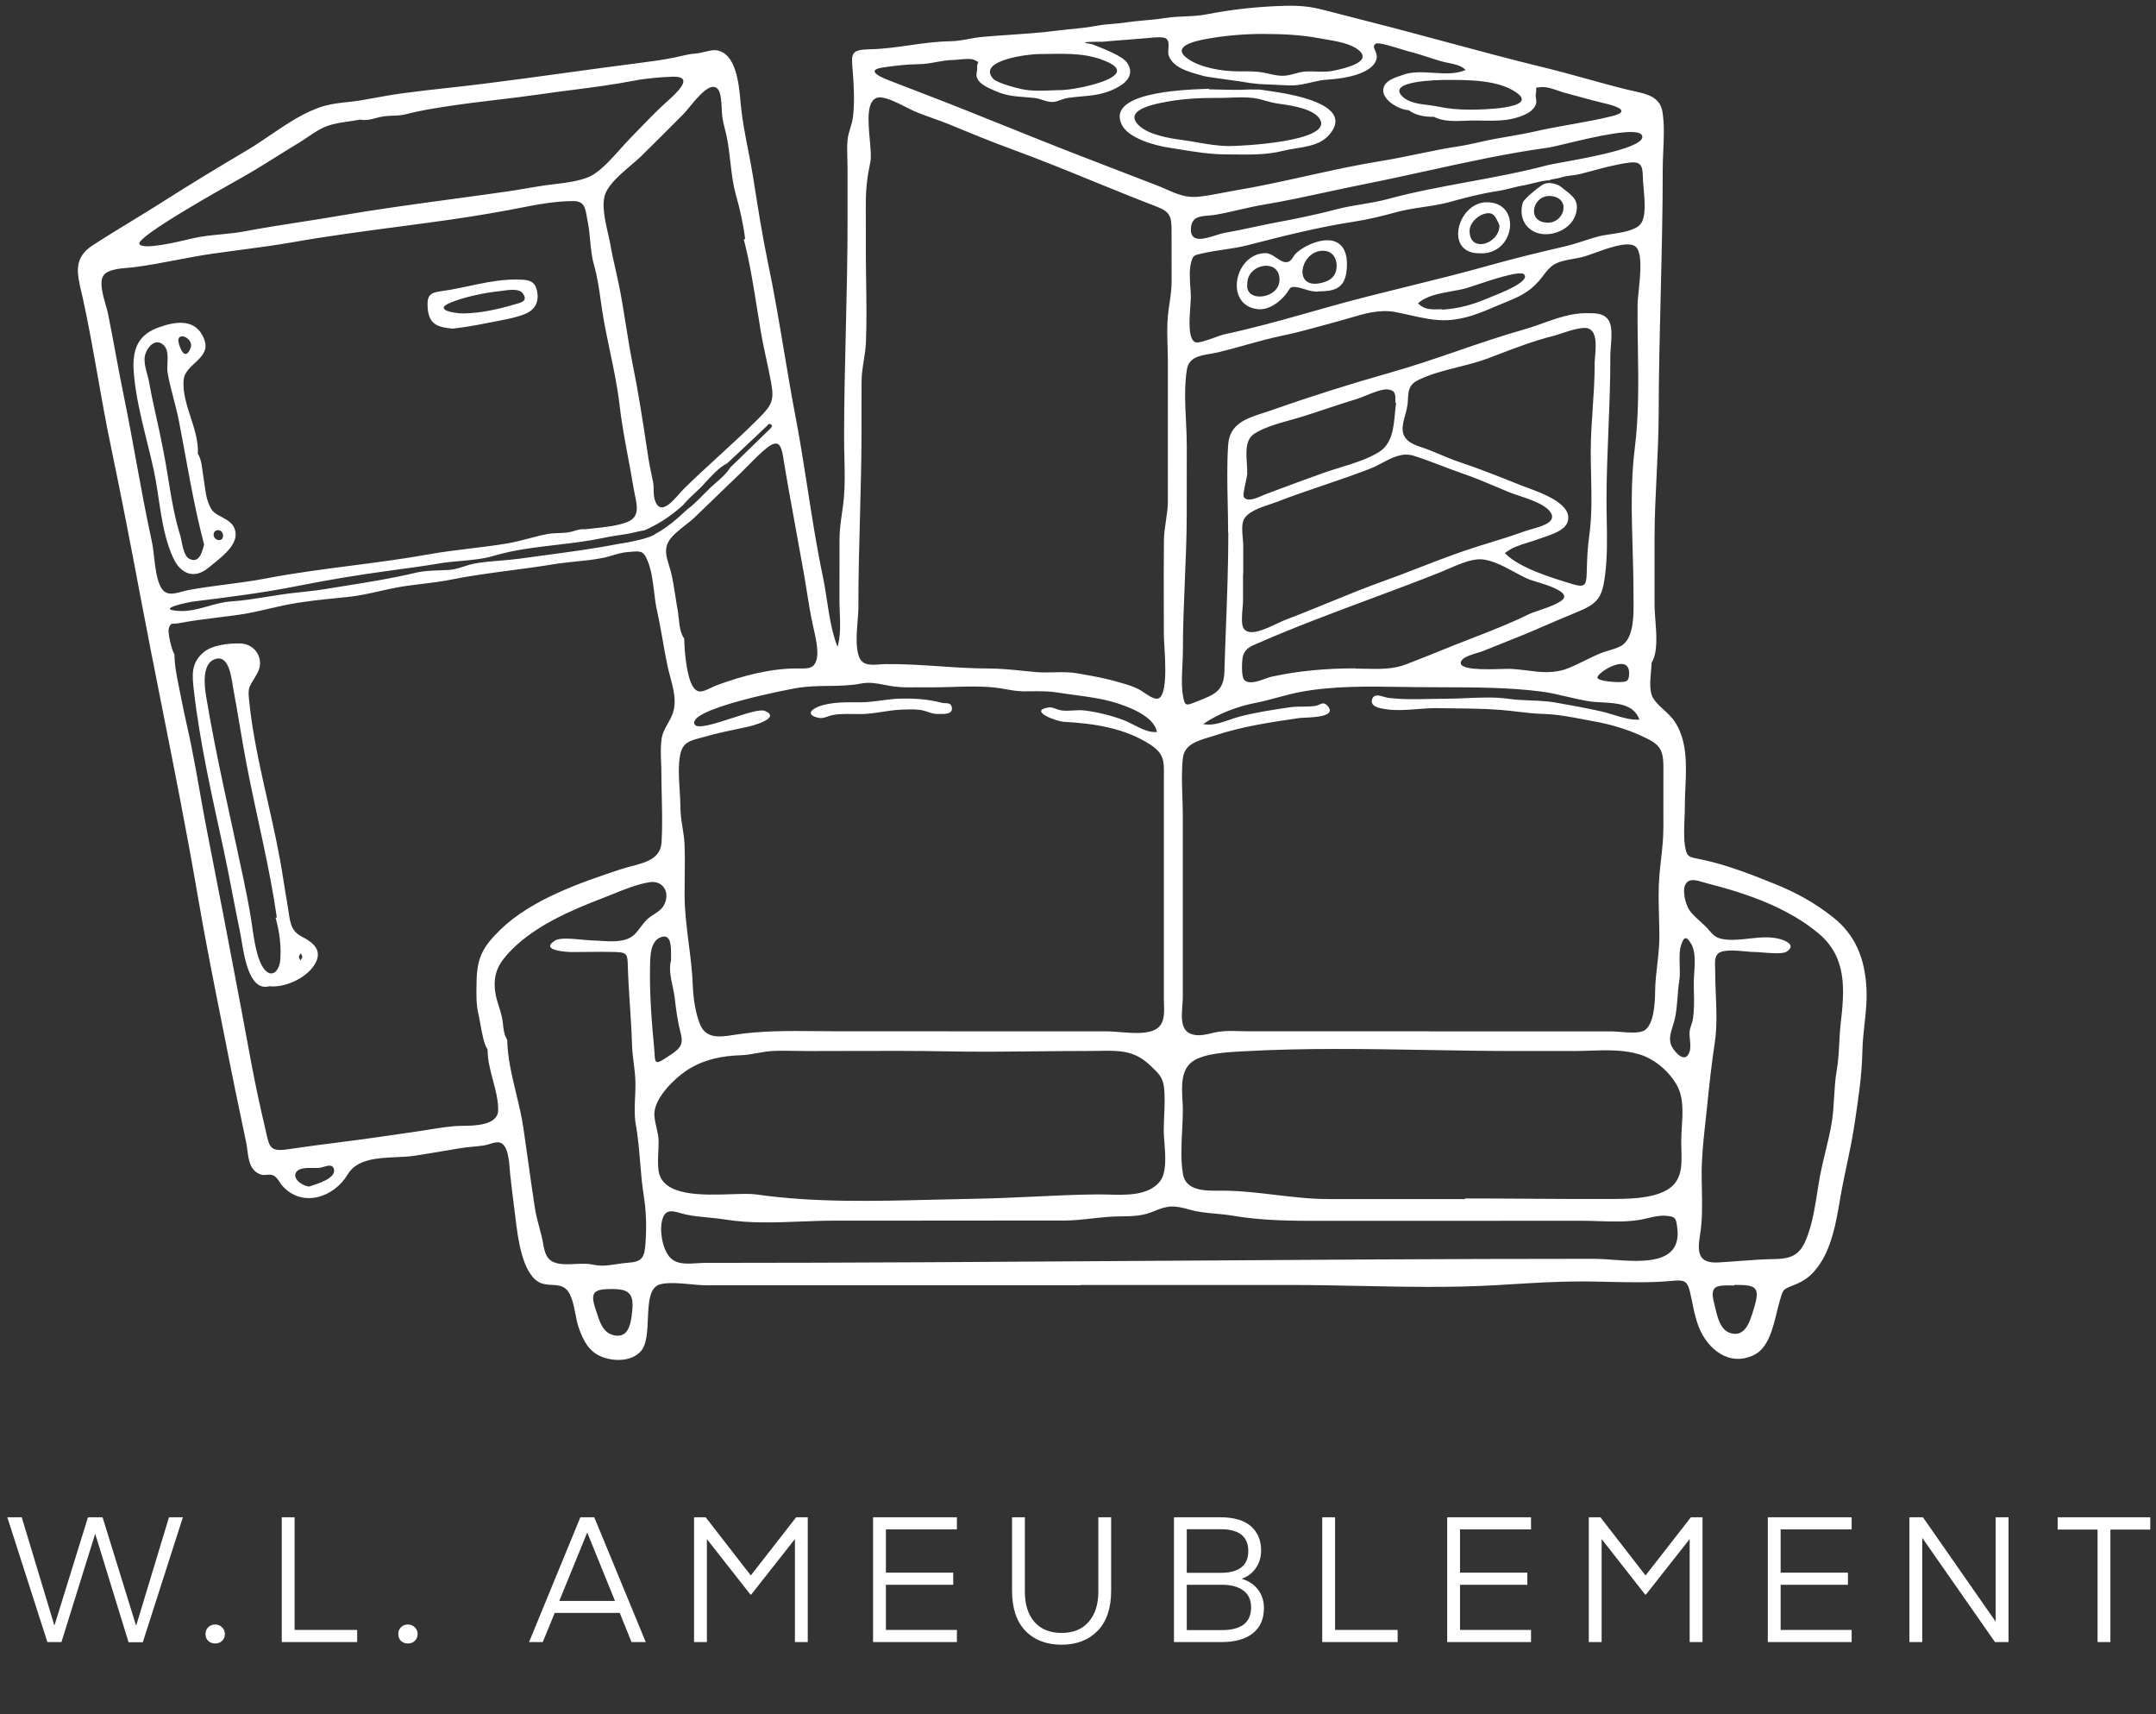 <svg xmlns="http://www.w3.org/2000/svg" width="312" height="248" viewBox="0 0 312 248" fill="none"><rect x="0" y="0" width="312" height="248" fill="#333333" stroke="none"/><path d="M13.749 221.981L8.891 237.571H6.857L1.058 219.514H3.144L7.849 235.104H7.9L12.732 219.514H14.842L19.674 235.129H19.725L24.456 219.514H26.465L20.666 237.596H18.606L13.8 221.981H13.749ZM32.133 237.393C31.878 237.647 31.548 237.774 31.141 237.774C30.734 237.774 30.395 237.647 30.124 237.393C29.869 237.138 29.742 236.808 29.742 236.401C29.742 236.011 29.869 235.689 30.124 235.435C30.395 235.163 30.734 235.028 31.141 235.028C31.531 235.028 31.861 235.163 32.133 235.435C32.404 235.689 32.54 236.011 32.54 236.401C32.54 236.808 32.404 237.138 32.133 237.393ZM51.685 235.816V237.571H40.775V219.514H42.632V235.816H51.685ZM60.027 237.393C59.773 237.647 59.442 237.774 59.035 237.774C58.628 237.774 58.289 237.647 58.018 237.393C57.764 237.138 57.637 236.808 57.637 236.401C57.637 236.011 57.764 235.689 58.018 235.435C58.289 235.163 58.628 235.028 59.035 235.028C59.425 235.028 59.756 235.163 60.027 235.435C60.298 235.689 60.434 236.011 60.434 236.401C60.434 236.808 60.298 237.138 60.027 237.393ZM78.545 237.571H76.561L83.987 219.514H85.996L93.448 237.571H91.388L89.684 233.349H80.274L78.545 237.571ZM85.004 221.778H84.953L80.935 231.62H88.997L85.004 221.778ZM102.117 219.514L108.653 227.932L115.214 219.514H116.892V237.571H115.036V222.668L108.703 230.704H108.602L102.295 222.668V237.571H100.438V219.514H102.117ZM138.475 235.816V237.571H126.344V219.514H138.475V221.269H128.2V227.525H137.941V229.28H128.2V235.816H138.475ZM153.625 237.952C151.438 237.952 149.692 237.283 148.386 235.943C147.098 234.604 146.454 232.662 146.454 230.119V219.514H148.31V230.297C148.31 232.128 148.768 233.578 149.683 234.646C150.616 235.714 151.93 236.248 153.625 236.248C155.321 236.248 156.626 235.714 157.542 234.646C158.474 233.578 158.941 232.128 158.941 230.297V219.514H160.797V230.119C160.797 232.662 160.144 234.604 158.839 235.943C157.533 237.283 155.795 237.952 153.625 237.952ZM176.751 237.571H169.885V219.514H176.573C178.557 219.514 180.04 219.947 181.024 220.811C182.007 221.676 182.499 222.846 182.499 224.321C182.499 225.287 182.244 226.135 181.736 226.864C181.244 227.593 180.557 228.11 179.676 228.415C180.676 228.704 181.464 229.221 182.041 229.967C182.617 230.713 182.906 231.603 182.906 232.637C182.906 234.231 182.371 235.451 181.303 236.299C180.235 237.147 178.718 237.571 176.751 237.571ZM176.827 229.28H171.741V235.841H176.802C179.633 235.841 181.049 234.748 181.049 232.561C181.049 231.476 180.676 230.662 179.93 230.119C179.184 229.56 178.15 229.28 176.827 229.28ZM176.649 221.244H171.741V227.551H176.649C179.311 227.551 180.642 226.5 180.642 224.397C180.642 222.295 179.311 221.244 176.649 221.244ZM202.255 235.816V237.571H191.344V219.514H193.201V235.816H202.255ZM221.558 235.816V237.571H209.427V219.514H221.558V221.269H211.283V227.525H221.024V229.28H211.283V235.816H221.558ZM231.597 219.514L238.133 227.932L244.694 219.514H246.373V237.571H244.516V222.668L238.184 230.704H238.082L231.775 222.668V237.571H229.918V219.514H231.597ZM267.955 235.816V237.571H255.824V219.514H267.955V221.269H257.68V227.525H267.421V229.28H257.68V235.816H267.955ZM278.172 222.49V237.571H276.315V219.514H278.273L288.802 234.621V219.514H290.659V237.571H288.7L278.172 222.49ZM311.172 219.514V221.295H305.399V237.571H303.543V221.295H297.77V219.514H311.172Z" fill="white"></path><path d="M156.328 185.948H156.354L156.328 185.966V185.948Z" fill="white"></path><path fill-rule="evenodd" clip-rule="evenodd" d="M174.958 12.925V12.864L174.971 12.838C174.816 12.846 174.608 12.854 174.357 12.864C171.044 12.99 160.134 13.405 162.319 18.011C163.266 20.011 167.11 21.045 169.058 21.344C169.617 21.43 170.165 21.52 170.707 21.609C172.973 21.979 175.135 22.333 177.503 22.34C177.913 22.341 178.321 22.345 178.727 22.349C181.106 22.375 183.422 22.399 185.741 21.807C186.331 21.656 186.959 21.556 187.593 21.456C189.356 21.175 191.174 20.887 192.389 19.461C196.211 14.986 186.278 13.54 183.888 13.192C183.727 13.168 183.6 13.15 183.514 13.136C183.465 13.136 183.291 13.107 183.076 13.071C182.813 13.027 182.49 12.972 182.26 12.949C181.932 12.965 181.542 12.956 181.217 12.949C180.951 12.943 180.727 12.938 180.617 12.949C179.596 13.045 177.335 12.984 175.963 12.947C175.499 12.935 175.136 12.925 174.958 12.925ZM176.3 14.159V14.172C176.838 14.172 177.391 14.151 177.95 14.13C179.096 14.086 180.263 14.042 181.36 14.176C181.976 14.249 182.564 14.414 183.156 14.579C183.687 14.728 184.221 14.878 184.784 14.964C184.912 14.983 185.056 15.004 185.211 15.026C186.986 15.282 190.343 15.766 191.091 17.409C192.489 20.487 179.663 21.145 177.806 21.132C176.277 21.123 174.788 20.866 173.284 20.607C172.549 20.48 171.811 20.353 171.062 20.253C169.205 20.007 166.296 19.513 164.881 18.215C162.622 16.132 166.279 15.232 168.102 14.86C170.881 14.293 173.408 14.159 176.3 14.159Z" fill="white"></path><path d="M89.537 78.495C89.541 78.525 89.547 78.555 89.552 78.586L89.537 78.495Z" fill="white"></path><path d="M89.552 78.586C89.558 78.616 89.563 78.646 89.567 78.677L89.552 78.586Z" fill="white"></path><path fill-rule="evenodd" clip-rule="evenodd" d="M156.328 185.948V185.909H186.922C190.21 185.911 193.518 185.978 196.833 186.046C203.41 186.18 210.012 186.315 216.521 185.935C217.272 185.892 218.02 185.846 218.766 185.801C222.116 185.597 225.443 185.394 228.862 185.394C230.167 185.396 231.484 185.425 232.805 185.455C235.803 185.523 238.823 185.591 241.77 185.329L241.772 185.329C243.563 185.169 244.138 185.118 244.571 186.94C244.693 187.455 244.797 187.966 244.901 188.475C245.148 189.694 245.393 190.895 245.878 192.086C247.151 195.207 250.267 197.787 253.856 196.021C255.873 195.026 256.559 192.192 257.121 189.869C257.263 189.282 257.398 188.727 257.544 188.243C257.806 187.366 257.898 186.954 258.142 186.675C258.39 186.391 258.793 186.243 259.686 185.883C261.128 185.303 262.002 184.667 263.006 183.36C265.069 180.68 265.737 176.72 266.287 173.455L266.327 173.222C266.593 171.661 266.921 170.109 267.25 168.559C267.648 166.678 268.046 164.8 268.331 162.912C268.356 162.74 268.382 162.569 268.408 162.398C268.925 158.973 269.446 155.519 269.512 152.064C269.537 150.765 269.676 149.49 269.815 148.214C270.013 146.403 270.211 144.589 270.084 142.697C269.811 138.619 268.504 135.278 265.279 132.719C262.634 130.62 259.916 129.127 256.791 127.871C253.401 126.508 249.886 125.118 246.302 124.365C246.097 124.322 245.91 124.285 245.739 124.252C244.374 123.985 244.061 123.923 243.826 122.296C243.659 121.122 243.713 119.813 243.765 118.546C243.789 117.945 243.813 117.353 243.813 116.79C243.812 115.904 243.852 114.989 243.894 114.062C244.044 110.677 244.202 107.142 242.316 104.345C241.907 103.74 241.335 103.213 240.773 102.695C240.185 102.154 239.607 101.623 239.238 101.021C238.656 100.079 238.798 98.494 238.918 97.15C238.96 96.685 238.999 96.249 239.004 95.879C239.924 94.433 239.717 91.779 239.547 89.604C239.488 88.84 239.433 88.136 239.433 87.563V77.811C239.437 74.781 239.584 71.784 239.732 68.788C239.878 65.817 240.024 62.847 240.03 59.847C240.043 54.045 240.184 48.289 240.324 42.535C240.472 36.51 240.619 30.489 240.619 24.422C240.619 23.581 240.658 22.707 240.698 21.821C240.783 19.915 240.871 17.956 240.576 16.171C240.216 14.009 238.322 13.596 236.424 13.181C236.13 13.117 235.835 13.052 235.546 12.981C233.545 12.491 231.559 11.941 229.574 11.392C227.513 10.822 225.452 10.253 223.374 9.748C218.588 8.585 213.871 7.313 209.151 6.041C205.348 5.016 201.544 3.991 197.701 3.021C195.948 2.582 194.222 2.133 192.49 1.683C192.225 1.614 191.959 1.545 191.692 1.476C189.481 0.9 188.005 0.783 185.736 0.848C182.031 0.952 178.196 1.372 174.594 2.077C173.565 2.28 172.504 2.327 171.44 2.374C170.504 2.416 169.565 2.458 168.643 2.606C167.656 2.765 166.669 2.854 165.682 2.943C164.742 3.028 163.802 3.113 162.864 3.259C162.24 3.355 161.641 3.402 161.045 3.449C160.325 3.505 159.608 3.562 158.855 3.704C157.895 3.886 156.856 4.03 155.865 4.121C154.905 4.208 153.945 4.32 152.984 4.431C151.864 4.56 150.743 4.69 149.623 4.783C148.474 4.879 147.328 4.957 146.182 5.035C144.863 5.125 143.544 5.214 142.221 5.333C141.521 5.393 140.856 5.515 140.194 5.635C139.301 5.798 138.412 5.961 137.442 5.973C135.492 5.997 133.558 6.273 131.617 6.55C129.724 6.82 127.826 7.09 125.902 7.129C123.135 7.184 123.18 7.715 123.385 10.128C123.39 10.183 123.395 10.24 123.4 10.297C123.573 12.358 123.686 14.834 123.439 16.89C123.373 17.459 123.211 17.992 123.05 18.525C122.882 19.079 122.715 19.632 122.655 20.223C122.565 21.123 122.594 22.069 122.623 22.998C122.637 23.45 122.651 23.898 122.651 24.335V31.953C122.653 37.262 122.527 42.544 122.4 47.828C122.277 52.98 122.153 58.133 122.149 63.314C122.149 64.231 122.171 65.159 122.194 66.091C122.241 68.022 122.288 69.97 122.136 71.868C122.068 72.7 121.953 73.497 121.839 74.29C121.662 75.518 121.487 76.739 121.487 78.075C121.484 79.542 121.484 81.01 121.484 82.477C121.484 83.945 121.484 85.412 121.482 86.879C121.481 87.421 121.503 87.994 121.525 88.581C121.589 90.267 121.657 92.067 121.201 93.58C120.385 91.538 120.018 89.14 119.662 86.819C119.486 85.667 119.313 84.534 119.089 83.473C118.198 79.247 117.536 74.993 116.874 70.733C116.339 67.292 115.803 63.847 115.145 60.41C114.534 57.211 113.995 54 113.456 50.797C112.741 46.536 112.027 42.288 111.15 38.1C110.319 34.126 109.667 29.977 109.041 25.989L108.981 25.612C108.776 24.307 108.517 22.989 108.258 21.666C107.845 19.562 107.429 17.445 107.22 15.34C107.202 15.162 107.185 14.966 107.166 14.755C106.939 12.201 106.524 7.527 103.549 7.263C103.123 7.227 102.55 7.364 101.977 7.501C101.53 7.608 101.082 7.715 100.705 7.739C99.921 7.791 99.242 7.949 98.528 8.116C98.28 8.174 98.028 8.233 97.766 8.289C96.003 8.662 94.111 8.906 92.31 9.138C92.187 9.154 92.065 9.169 91.944 9.185C88.532 9.623 85.16 10.085 81.793 10.547C77.867 11.086 73.948 11.624 69.98 12.12C68.274 12.335 66.561 12.524 64.845 12.713C62.617 12.96 60.385 13.206 58.159 13.509C56.689 13.711 55.191 13.984 53.729 14.25C53.28 14.332 52.834 14.414 52.393 14.492C51.692 14.616 50.993 14.691 50.295 14.766C49.185 14.886 48.076 15.005 46.961 15.319C44.219 16.086 41.619 17.85 39.09 19.566C37.966 20.329 36.856 21.082 35.754 21.734C31.603 24.188 27.473 26.694 23.409 29.283C21.924 30.228 20.427 31.141 18.93 32.054C17.075 33.186 15.22 34.317 13.392 35.507C10.614 37.315 11.143 39.558 11.781 42.264C11.86 42.598 11.94 42.938 12.016 43.286C12.825 46.999 13.49 50.756 14.154 54.508C14.743 57.838 15.332 61.163 16.02 64.448C17.5 71.521 18.894 78.72 20.227 85.814C21.27 91.354 22.367 96.878 23.464 102.403C25.247 111.379 27.03 120.359 28.582 129.421C29.655 135.708 30.904 141.984 32.151 148.251C32.508 150.045 32.865 151.838 33.218 153.631C33.737 156.276 34.297 158.941 34.849 161.571C35.111 162.818 35.371 164.058 35.624 165.284C35.698 165.637 35.746 166.016 35.796 166.4C35.984 167.853 36.182 169.387 37.75 169.928C38.015 170.02 38.298 169.995 38.584 169.971C38.932 169.941 39.283 169.91 39.611 170.088C39.987 170.293 40.226 170.654 40.463 171.013C40.597 171.215 40.73 171.417 40.888 171.59C43.788 174.789 48.342 173.227 50.307 169.924C51.647 167.673 54.62 167.538 57.367 167.414C58.329 167.37 59.263 167.328 60.09 167.197C62.198 166.864 64.332 166.513 66.457 166.141C67.101 166.028 67.749 165.967 68.396 165.905C68.967 165.851 69.538 165.797 70.106 165.708C70.318 165.675 70.567 165.598 70.829 165.517C71.351 165.357 71.921 165.181 72.348 165.305C73.506 165.644 73.672 167.87 73.78 169.322C73.802 169.613 73.821 169.872 73.846 170.08C74.049 171.824 74.244 173.486 74.469 175.213C74.505 175.488 74.542 175.794 74.582 176.123C74.943 179.104 75.539 184.038 77.936 185.472C78.514 185.817 79.188 185.856 79.847 185.894C80.67 185.941 81.471 185.987 82.04 186.624C82.745 187.408 83.022 188.828 83.278 190.137C83.412 190.821 83.54 191.474 83.719 191.991C84.438 194.056 85.291 195.748 87.477 196.441C89.178 196.978 91.502 196.917 92.766 195.458C93.599 194.497 93.678 192.637 93.757 190.8C93.855 188.491 93.952 186.217 95.541 185.81C96.744 185.502 98.368 185.655 99.894 185.798C100.708 185.875 101.493 185.948 102.172 185.948H156.328ZM72.088 160.63C72.062 162.79 68.768 162.881 66.89 162.881H66.894C65.357 162.895 63.635 163.174 62.021 163.436C61.594 163.505 61.175 163.573 60.769 163.634C59.559 163.818 58.353 163.99 57.144 164.163C56.356 164.276 55.567 164.388 54.774 164.504C52.771 164.797 50.784 165.051 48.8 165.305C46.503 165.598 44.209 165.892 41.896 166.245C39.146 166.667 39.02 166.106 38.517 163.869C38.474 163.676 38.428 163.471 38.377 163.253C38.005 161.665 37.65 160.102 37.308 158.501C36.67 155.511 36.109 152.455 35.551 149.419C35.344 148.292 35.137 147.168 34.927 146.052C33.321 137.498 31.668 128.928 29.993 120.409C29.605 118.446 29.257 116.476 28.907 114.5C28.506 112.235 28.105 109.964 27.642 107.691C27.444 106.713 27.227 105.736 27.009 104.76C26.719 103.454 26.429 102.149 26.183 100.839C26.105 100.42 26.016 99.988 25.927 99.548C25.598 97.937 25.248 96.221 25.248 94.671C24.872 94.164 24.244 91.546 24.422 90.948C24.634 90.232 24.813 90.23 25.227 90.225C25.396 90.223 25.603 90.221 25.867 90.169C27.757 89.802 29.648 89.569 31.541 89.335C32.594 89.206 33.648 89.076 34.702 88.922C36.109 88.717 37.526 88.389 38.936 88.064C39.752 87.876 40.565 87.688 41.373 87.524C43.883 87.015 46.604 86.742 49.184 86.483C49.608 86.44 50.027 86.398 50.441 86.356C51.944 86.2 53.433 85.865 54.923 85.529C55.837 85.324 56.752 85.118 57.67 84.953C58.807 84.751 59.962 84.612 61.118 84.472C62.488 84.307 63.859 84.141 65.202 83.871C68.083 83.291 71.019 82.903 73.951 82.516C76.006 82.245 78.059 81.974 80.092 81.637C81.131 81.466 82.199 81.358 83.267 81.249C84.653 81.109 86.04 80.968 87.364 80.689C87.815 80.595 88.241 80.468 88.664 80.342C89.343 80.141 90.013 79.941 90.762 79.88C90.919 79.867 91.065 79.854 91.203 79.841C92.675 79.709 93.098 79.671 93.684 81.049C94.267 82.426 94.462 84.025 94.653 85.598C94.769 86.557 94.885 87.507 95.086 88.39C95.408 89.801 95.656 91.225 95.905 92.648C96.121 93.888 96.337 95.127 96.601 96.355C96.709 96.86 96.847 97.376 96.986 97.898C97.468 99.704 97.968 101.582 97.32 103.311C97.128 103.824 96.874 104.273 96.623 104.716C96.235 105.401 95.857 106.069 95.736 106.93C95.582 108.038 95.628 109.212 95.672 110.365C95.693 110.906 95.714 111.442 95.714 111.964C95.716 113.071 95.74 114.187 95.766 115.305C95.814 117.477 95.863 119.658 95.74 121.807C95.604 124.217 93.523 124.761 91.4 125.316C90.888 125.45 90.374 125.585 89.883 125.746C84.01 127.685 76.911 130.122 72.396 134.52C69.894 136.957 69.024 138.528 68.968 141.987C68.965 142.142 68.962 142.297 68.959 142.452C68.932 143.904 68.904 145.342 69.245 146.766C69.323 147.093 69.405 147.549 69.496 148.057C69.739 149.418 70.05 151.158 70.561 151.826C70.545 153.311 70.937 154.783 71.328 156.251C71.718 157.713 72.106 159.17 72.088 160.63ZM124.235 87.537H124.222L124.218 87.533C124.218 83.315 124.331 79.112 124.445 74.904C124.558 70.726 124.67 66.542 124.673 62.332C124.674 61.32 124.674 60.31 124.673 59.299C124.673 57.953 124.672 56.607 124.677 55.259C124.679 54.186 124.839 53.179 124.999 52.175C125.136 51.312 125.273 50.452 125.309 49.554C125.429 46.588 125.385 43.599 125.341 40.617C125.318 39.077 125.296 37.538 125.296 36.005C125.292 33.841 125.292 31.672 125.292 29.503C125.292 27.27 125.508 25.526 125.954 23.413C126.096 22.736 125.989 21.554 125.871 20.254C125.631 17.6 125.346 14.454 127.049 14.111C128.004 13.921 129.846 14.857 131.177 15.533C131.57 15.733 131.919 15.91 132.187 16.029C133.114 16.441 134.063 16.777 135.011 17.113C135.785 17.387 136.56 17.661 137.321 17.976C140.338 19.227 143.42 20.491 146.519 21.625C150.435 23.058 154.308 24.638 158.176 26.216C161.227 27.46 164.274 28.703 167.335 29.872C169.4 30.659 169.539 31.365 169.539 33.469C169.539 34.674 169.541 35.88 169.543 37.085C169.545 38.291 169.547 39.496 169.547 40.702C169.547 41.837 169.4 42.831 169.249 43.846C169.163 44.425 169.076 45.012 169.015 45.636C168.869 47.142 168.916 48.707 168.962 50.255C168.984 51.008 169.006 51.757 169.006 52.493C169.002 57.012 169.002 61.535 169.002 66.054C169.002 66.779 169.003 67.503 169.004 68.227C169.006 69.674 169.008 71.119 169.002 72.565C168.998 73.541 168.857 74.475 168.717 75.407C168.581 76.312 168.446 77.216 168.435 78.157C168.398 81.348 168.407 84.538 168.415 87.729C168.418 89.097 168.422 90.464 168.422 91.831C168.422 92.141 168.453 92.655 168.491 93.287C168.658 96.055 168.961 101.083 167.4 101.09C166.874 101.093 166.165 100.613 165.561 100.204C165.296 100.024 165.051 99.858 164.851 99.753C164.028 99.32 163.237 99.089 162.38 98.838C162.226 98.794 162.07 98.748 161.912 98.701C160.018 98.138 158.124 97.805 156.235 97.473C156.133 97.455 156.031 97.438 155.929 97.42C154.793 97.218 153.646 97.244 152.497 97.27C151.651 97.29 150.805 97.309 149.96 97.238C149.298 97.181 148.647 97.115 148.001 97.049C146.333 96.88 144.693 96.714 142.965 96.714C140.603 96.71 138.266 96.552 135.933 96.395C133.371 96.223 130.814 96.05 128.235 96.082C127.921 96.085 127.605 96.108 127.293 96.129C125.966 96.222 124.735 96.309 124.266 94.896C123.812 93.527 123.969 91.549 124.111 89.764C124.175 88.957 124.235 88.191 124.235 87.537ZM137.104 149.207L137.109 149.203H121.145C120.158 149.203 119.17 149.193 118.182 149.183C114.082 149.143 109.983 149.102 105.969 149.761C104.042 150.077 102.151 150.229 101.324 148.242C100.627 146.567 100.32 144.363 100.255 142.58C100.183 140.555 99.927 138.544 99.672 136.532C99.375 134.196 99.078 131.859 99.069 129.503C99.066 128.648 99.076 127.789 99.087 126.928C99.107 125.338 99.127 123.744 99.06 122.162C99.023 121.303 98.896 120.504 98.769 119.703C98.617 118.748 98.465 117.789 98.463 116.721C98.461 115.984 98.409 115.169 98.355 114.327C98.239 112.53 98.115 110.609 98.463 109.068C98.831 107.432 99.837 107.165 101.217 106.799C101.425 106.744 101.641 106.687 101.865 106.622C103.707 106.089 105.552 105.704 107.417 105.316C107.687 105.259 107.957 105.203 108.228 105.146C108.916 105.003 113.15 103.856 110.656 102.843C110.001 102.576 108.001 103.224 105.946 103.891C103.468 104.694 100.909 105.523 100.523 104.809C99.329 102.588 114.167 99.696 115.704 99.476C117.087 99.275 118.461 99.258 119.834 99.24C121.429 99.219 123.022 99.198 124.621 98.891C125.815 98.661 126.891 98.869 128.007 99.085C128.443 99.169 128.885 99.255 129.343 99.316C130.466 99.464 131.601 99.453 132.735 99.442C133.218 99.438 133.701 99.433 134.182 99.441C135.356 99.46 136.56 99.423 137.771 99.386C139.898 99.32 142.046 99.254 144.086 99.489C144.616 99.55 145.114 99.638 145.606 99.725C146.441 99.873 147.258 100.018 148.181 100.021C148.532 100.022 148.885 100.018 149.239 100.014C150.501 100.001 151.771 99.987 153.012 100.19C153.865 100.329 154.713 100.442 155.558 100.554C157.385 100.796 159.197 101.036 161.003 101.545C163.067 102.129 167.05 103.566 167.413 105.912C166.265 106 165.141 105.425 164.04 104.861C163.501 104.585 162.968 104.312 162.44 104.12C160.721 103.497 158.778 103.016 156.973 102.791C156.423 102.723 155.862 102.756 155.3 102.788C154.72 102.822 154.14 102.855 153.57 102.778C153.363 102.75 153.115 102.662 152.862 102.571C152.486 102.437 152.097 102.297 151.8 102.341C148.709 102.804 152.8 104.367 153.99 104.432C158.237 104.666 162.665 105.302 166.374 107.67C168.461 109 168.451 110.081 168.43 112.153C168.428 112.368 168.426 112.592 168.426 112.829V144.511C168.426 144.763 168.435 145.023 168.444 145.286C168.494 146.777 168.546 148.343 167.015 149.043C165.756 149.619 163.742 149.458 161.991 149.317C161.284 149.26 160.621 149.207 160.068 149.207H137.104ZM206.912 149.22V149.203H180.52C180.135 149.203 179.743 149.192 179.35 149.182C178.378 149.156 177.392 149.13 176.443 149.259C176.043 149.314 175.658 149.405 175.276 149.494C174.544 149.667 173.822 149.836 173.032 149.748C170.811 149.497 170.962 147.414 171.101 145.496C171.134 145.037 171.167 144.586 171.166 144.173V118.041C171.166 117.145 171.135 116.231 171.105 115.312C171.041 113.427 170.977 111.519 171.175 109.696C171.383 107.751 173.2 107.203 174.945 106.677C175.235 106.59 175.524 106.503 175.802 106.41C179.769 105.092 183.866 104.493 187.919 103.9L188.1 103.874C188.21 103.857 188.436 103.848 188.73 103.836C190.222 103.775 193.457 103.643 192.13 102.142C191.661 101.615 191.357 101.747 190.95 101.924C190.755 102.009 190.536 102.104 190.264 102.142C189.673 102.223 189.081 102.227 188.489 102.232C187.881 102.236 187.272 102.24 186.663 102.328C184.295 102.674 181.68 103.068 179.343 103.687C178.902 103.803 178.439 103.963 177.965 104.126C176.689 104.566 175.334 105.033 174.118 104.752C176.27 103.259 179.101 102.19 181.667 101.696C182.754 101.487 183.822 101.198 184.887 100.91C186.004 100.608 187.117 100.307 188.247 100.099C192.962 99.228 197.902 99.306 202.742 99.382C203.558 99.394 204.372 99.407 205.18 99.415C206.4 99.427 207.621 99.43 208.843 99.432C213.573 99.442 218.306 99.451 222.971 100.043C224.267 100.207 225.537 100.504 226.806 100.801C227.847 101.045 228.887 101.288 229.94 101.458C230.501 101.549 231.139 101.582 231.801 101.617C233.99 101.733 236.442 101.863 237.243 104.103C236.092 104.219 234.727 103.8 233.443 103.405C232.866 103.227 232.306 103.055 231.788 102.939C229.525 102.432 227.269 102.017 225.001 101.627C223.867 101.433 222.684 101.386 221.499 101.339C220.431 101.296 219.362 101.253 218.326 101.103C216.401 100.826 214.317 100.915 212.28 101.002C211.299 101.044 210.329 101.086 209.392 101.086C208.629 101.087 207.856 101.104 207.079 101.121C204.997 101.168 202.887 101.215 200.861 100.956C200.681 100.933 200.471 100.871 200.251 100.807C199.565 100.606 198.786 100.378 198.553 101.207C198.26 102.255 199.725 102.477 200.44 102.586C200.476 102.591 200.509 102.596 200.54 102.601C202.011 102.832 203.57 102.711 205.118 102.591C206.121 102.513 207.119 102.435 208.085 102.454C208.862 102.468 209.642 102.477 210.424 102.485C212.655 102.508 214.897 102.532 217.106 102.705C217.948 102.771 218.763 102.867 219.576 102.963C220.83 103.11 222.078 103.257 223.413 103.293C225.334 103.345 227.362 103.734 229.32 104.108C229.815 104.203 230.305 104.297 230.789 104.384C232.97 104.778 235.355 105.471 237.385 106.397C240.052 107.613 240.727 108.146 240.714 111.068C240.703 112.978 240.706 114.888 240.71 116.799C240.712 117.754 240.714 118.709 240.714 119.664C240.714 121.288 240.544 122.804 240.373 124.334C240.285 125.121 240.196 125.913 240.13 126.724C239.972 128.644 240.025 130.614 240.078 132.572C240.104 133.572 240.131 134.569 240.13 135.555C240.128 136.942 239.974 138.276 239.821 139.607C239.672 140.902 239.524 142.192 239.515 143.524C239.506 144.952 239.364 148.367 237.888 149.121C237.125 149.513 235.658 149.392 234.455 149.294C233.984 149.255 233.554 149.22 233.221 149.22H206.912ZM85.826 76.448C85.412 76.491 85.013 76.532 84.641 76.577V76.573C84.064 76.517 83.606 76.656 83.133 76.799C82.868 76.879 82.598 76.96 82.3 77.01C81.812 77.092 81.321 77.109 80.828 77.126C80.305 77.143 79.78 77.161 79.257 77.257C78.33 77.429 77.405 77.671 76.482 77.914C75.475 78.178 74.47 78.442 73.469 78.612C71.673 78.917 69.86 79.136 68.046 79.356C66.048 79.598 64.05 79.84 62.072 80.196C58.369 80.861 54.639 81.344 50.904 81.827C46.758 82.364 42.605 82.901 38.477 83.689C36.566 84.055 34.642 84.306 32.724 84.557C30.916 84.794 29.112 85.03 27.331 85.36C26.987 85.424 26.648 85.515 26.318 85.603C24.977 85.961 23.796 86.277 23.097 84.581C22.629 83.441 22.462 82.004 22.3 80.61C22.201 79.759 22.104 78.924 21.942 78.183C21.094 74.324 20.39 70.462 19.685 66.593C19.132 63.562 18.578 60.526 17.955 57.484C17.508 55.304 17.1 53.119 16.692 50.935C16.346 49.08 16 47.225 15.63 45.377C15.565 45.052 15.445 44.635 15.312 44.172C14.895 42.724 14.348 40.826 14.955 39.888C15.538 38.988 17.35 38.839 18.618 38.735C18.905 38.711 19.164 38.69 19.375 38.663C21.43 38.401 23.483 38.009 25.536 37.618C27.314 37.279 29.092 36.94 30.871 36.685C32.144 36.503 33.419 36.335 34.694 36.167C37.285 35.826 39.87 35.485 42.411 35.035C47.447 34.148 52.56 33.472 57.652 32.799C60.233 32.458 62.809 32.117 65.366 31.75C69.102 31.213 72.798 30.577 76.525 29.832C78.508 29.434 80.975 29.084 82.992 29.092C84.523 29.104 84.682 30.014 84.919 31.361C84.958 31.583 84.999 31.817 85.048 32.062C85.23 32.956 85.317 33.872 85.403 34.785C85.517 35.984 85.63 37.179 85.957 38.317C86.447 40.031 86.708 41.875 86.963 43.681C87.006 43.982 87.048 44.282 87.091 44.58C87.397 46.675 87.836 48.754 88.274 50.834C88.81 53.374 89.346 55.915 89.641 58.488C89.934 61.052 90.407 63.584 90.881 66.124C91.157 67.602 91.433 69.082 91.675 70.573C91.732 70.921 91.805 71.27 91.878 71.613C92.228 73.275 92.552 74.814 90.784 75.521C89.388 76.079 87.484 76.276 85.826 76.448ZM212.015 173.391V173.478C209.814 173.478 207.612 173.479 205.409 173.48C201.001 173.482 196.593 173.483 192.186 173.478C189.603 173.473 187.058 173.171 184.519 172.868C181.872 172.553 179.231 172.239 176.564 172.266L176.558 172.266C174.394 172.287 171.599 172.315 171.184 169.85C170.853 167.893 170.963 165.7 171.069 163.573C171.12 162.548 171.171 161.539 171.171 160.578C171.171 160.144 171.145 159.673 171.118 159.185C171.004 157.128 170.874 154.764 172.599 153.557C174.249 152.403 177.533 152.228 179.682 152.114C179.805 152.107 179.925 152.101 180.04 152.094C188.857 151.603 197.787 151.757 206.684 151.911C210.886 151.983 215.081 152.056 219.253 152.06H227.741C228.475 152.059 229.225 152.034 229.983 152.009C232.459 151.928 235.016 151.845 237.329 152.57C239.515 153.259 241.575 155.033 242.692 157.055C243.653 158.791 243.511 161.031 243.38 163.104C243.337 163.795 243.294 164.468 243.294 165.097C243.293 165.496 243.306 165.9 243.318 166.306C243.389 168.59 243.461 170.898 241.182 172.188C238.953 173.448 235.558 173.457 232.997 173.464C232.902 173.464 232.808 173.464 232.715 173.465C228.867 173.479 225.019 173.455 221.171 173.43C218.119 173.411 215.067 173.391 212.015 173.391ZM168.413 163.405H168.4C168.4 163.923 168.449 164.546 168.501 165.216C168.662 167.271 168.856 169.764 167.786 171.015C166.089 172.994 162.955 172.903 160.386 172.828C159.855 172.813 159.347 172.798 158.882 172.802C155.779 172.832 152.677 172.978 149.574 173.124C146.754 173.256 143.934 173.389 141.113 173.434C139.115 173.466 137.095 173.517 135.061 173.569C126.514 173.785 117.736 174.007 109.466 172.811C108.613 172.688 107.321 172.73 105.857 172.778C101.585 172.916 95.852 173.101 95.307 169.387C95.178 168.499 95.222 167.541 95.266 166.597C95.29 166.06 95.315 165.527 95.307 165.015C95.297 164.411 95.145 163.753 94.995 163.101C94.814 162.319 94.635 161.545 94.706 160.881C94.961 158.518 97.878 155.752 99.796 154.601C102.081 153.228 104.592 152.752 107.198 152.67C108.006 152.643 108.782 152.503 109.559 152.362C110.303 152.227 111.049 152.091 111.825 152.055C112.927 152.001 114.038 152.022 115.147 152.042C115.729 152.053 116.31 152.064 116.89 152.064C118.79 152.064 120.692 152.058 122.594 152.051C127.502 152.035 132.413 152.018 137.316 152.112C141.566 152.193 145.833 152.149 150.103 152.104C152.644 152.078 155.186 152.051 157.726 152.051C158.196 152.051 158.65 152.043 159.09 152.035C161.895 151.984 164.144 151.943 166.4 154.098C166.499 154.193 166.596 154.285 166.691 154.374C167.568 155.201 168.242 155.837 168.422 157.146C168.601 158.467 168.537 159.926 168.475 161.344C168.444 162.048 168.413 162.743 168.413 163.405ZM177.724 77.079H177.754C177.754 81.633 177.584 86.131 177.414 90.636C177.332 92.795 177.25 94.956 177.187 97.125C177.108 99.944 175.82 100.455 173.417 101.407C173.318 101.446 173.217 101.486 173.114 101.527C173.073 101.544 173.033 101.56 172.994 101.575C171.652 102.109 171.444 102.192 171.184 100.64C170.959 99.286 171.035 97.741 171.109 96.251C171.144 95.531 171.179 94.823 171.179 94.156C171.177 90.8 171.317 87.476 171.457 84.156C171.593 80.919 171.729 77.684 171.733 74.426C171.738 71.11 171.742 67.79 171.742 64.47C171.743 63.316 171.684 62.108 171.624 60.883C171.501 58.375 171.375 55.797 171.759 53.467C172.048 51.719 173.535 51.464 175.141 51.189C175.559 51.117 175.985 51.044 176.399 50.943C177.658 50.636 178.91 50.287 180.163 49.938C181.999 49.425 183.837 48.913 185.697 48.532C187.671 48.127 189.601 47.593 191.537 47.059C192.225 46.868 192.914 46.678 193.606 46.493C194.144 46.35 194.681 46.191 195.218 46.032C197.417 45.38 199.617 44.728 201.882 45.139C202.594 45.268 203.306 45.429 204.02 45.591C205.789 45.992 207.571 46.395 209.397 46.325C211.976 46.225 214.288 45.255 216.595 44.26C217.006 44.084 217.398 43.924 217.775 43.77C219.674 42.995 221.186 42.379 222.729 40.619C222.938 40.381 223.133 40.124 223.328 39.867C223.786 39.266 224.246 38.661 224.889 38.273C225.671 37.801 226.749 37.611 227.756 37.433C228.225 37.35 228.678 37.27 229.079 37.165C229.478 37.062 230.052 36.853 230.712 36.614C232.701 35.893 235.472 34.889 236.593 35.607C237.741 36.343 237.379 39.805 237.128 42.206C237.047 42.982 236.977 43.648 236.974 44.074C236.956 46.113 236.989 48.164 237.021 50.217C237.099 55.127 237.178 60.053 236.567 64.894C235.971 69.625 236.117 74.586 236.261 79.476C236.325 81.655 236.388 83.82 236.385 85.944C236.385 86.186 236.388 86.45 236.392 86.73C236.418 88.889 236.457 92.007 234.875 93.26C234.383 93.648 233.536 93.901 232.748 94.137C232.315 94.266 231.9 94.39 231.572 94.528C230.839 94.835 230.121 95.189 229.402 95.542C228.593 95.94 227.783 96.338 226.953 96.671C224.888 97.497 222.985 97.258 220.991 97.007C220.206 96.909 219.407 96.808 218.578 96.77C218.337 96.76 217.894 96.773 217.341 96.789C214.997 96.858 210.678 96.985 211.487 95.602C211.811 95.046 212.889 94.725 213.768 94.463C214.102 94.364 214.406 94.273 214.63 94.182C216.11 93.58 217.595 92.983 219.084 92.398C220.716 91.76 222.321 91.064 223.926 90.37C225.301 89.774 226.675 89.179 228.066 88.62C231.321 87.308 231.888 86.468 232.308 82.927C232.61 80.385 232.563 77.781 232.515 75.196C232.497 74.189 232.479 73.184 232.481 72.188C232.491 68.85 232.625 65.531 232.758 62.211C232.901 58.642 233.044 55.07 233.035 51.471C233.034 51.1 233.069 50.641 233.107 50.145C233.208 48.833 233.327 47.269 232.84 46.433C232.182 45.302 230.93 45.305 229.693 45.307C229.637 45.307 229.581 45.307 229.525 45.307C227.374 45.301 225.313 46.035 223.271 46.763C222.374 47.082 221.481 47.4 220.586 47.653C217.33 48.572 214.134 49.669 210.936 50.766C207.762 51.855 204.587 52.944 201.35 53.861C195.558 55.501 189.792 57.311 184.1 59.319C183.688 59.465 183.27 59.599 182.857 59.733C180.314 60.552 177.918 61.324 177.724 64.418C177.545 67.209 177.605 70.048 177.665 72.874C177.694 74.282 177.724 75.686 177.724 77.079ZM107.737 34.603C107.704 34.61 107.672 34.618 107.639 34.624L107.635 34.629C108.499 37.976 109.048 41.421 109.594 44.859C109.754 45.863 109.913 46.866 110.081 47.865C110.314 49.25 110.61 50.626 110.905 51.995C111.137 53.07 111.367 54.141 111.565 55.207C112.068 57.912 111.739 58.562 109.856 60.462C107.974 62.36 106.01 64.157 104.045 65.955C102.362 67.495 100.679 69.035 99.047 70.638C98.841 70.841 98.603 71.109 98.346 71.399C97.114 72.785 95.44 74.671 94.727 72.223C94.605 71.805 94.598 71.339 94.591 70.872C94.586 70.497 94.581 70.122 94.515 69.773C94.433 69.337 94.341 68.902 94.247 68.465C94.103 67.79 93.958 67.111 93.853 66.422C93.75 65.756 93.648 65.087 93.546 64.417C92.958 60.573 92.364 56.681 91.593 52.895C91.199 50.957 90.888 49.004 90.577 47.049C90.26 45.057 89.944 43.064 89.537 41.083C89.393 40.375 89.231 39.661 89.068 38.944C88.811 37.813 88.553 36.675 88.36 35.546C88.277 35.066 88.149 34.504 88.011 33.901C87.556 31.906 86.996 29.454 87.637 27.945C88.243 26.519 89.855 25.146 91.28 23.933C91.84 23.456 92.371 23.003 92.801 22.582C94.844 20.578 96.87 18.548 98.887 16.518C99.105 16.299 99.397 15.945 99.734 15.536C101.011 13.985 102.935 11.65 103.921 12.938C104.339 13.484 104.402 14.805 104.452 15.848C104.471 16.251 104.488 16.613 104.523 16.873C104.611 17.512 104.757 18.096 104.906 18.69C105.005 19.087 105.105 19.487 105.189 19.911C105.421 21.058 105.556 22.234 105.691 23.413C105.876 25.035 106.062 26.66 106.501 28.214C107.085 30.287 107.566 32.434 107.834 34.581C107.802 34.587 107.769 34.595 107.737 34.603ZM252.718 137.653C253.189 137.697 253.597 137.735 253.877 137.736L253.869 137.728C254.102 137.728 254.49 137.759 254.948 137.796C256.209 137.898 257.997 138.042 258.531 137.693C259.479 137.074 259.241 136.511 258.184 136.07C256.595 135.406 254.812 135.604 253.065 135.797C251.963 135.918 250.876 136.039 249.86 135.94C248.365 135.799 248.019 135.399 247.148 134.392L247.12 134.36C246.801 133.988 246.396 133.624 245.987 133.257C245.381 132.713 244.766 132.161 244.402 131.559C243.943 130.81 243.437 128.954 243.865 128.036C244.35 126.994 245.481 127.337 246.489 127.641C246.687 127.702 246.881 127.76 247.064 127.806C252.678 129.235 258.786 131.313 263.253 135.117C267.274 138.541 266.941 143.182 266.378 148.008C266.264 148.996 266.213 149.962 266.163 150.922C266.094 152.248 266.026 153.563 265.79 154.908C265.569 156.161 265.494 157.444 265.419 158.73C265.352 159.887 265.284 161.046 265.11 162.184C264.879 163.685 264.52 165.166 264.161 166.646C263.874 167.83 263.587 169.013 263.366 170.205C263.226 170.966 263.105 171.734 262.983 172.504C262.669 174.496 262.353 176.5 261.704 178.417C260.76 181.209 259.773 182.113 256.864 182.157C255.114 182.181 253.376 182.312 251.637 182.442C250.649 182.517 249.661 182.591 248.67 182.646C245.818 182.806 245.579 181.282 246.008 178.72C246.373 176.541 246.326 174.211 246.28 171.949C246.267 171.289 246.253 170.636 246.25 169.993C246.24 167.375 246.528 164.766 246.816 162.16C246.895 161.443 246.974 160.727 247.047 160.011C247.359 156.947 247.687 153.865 248.151 150.835C248.494 148.587 248.394 146.156 248.297 143.78C248.25 142.646 248.204 141.525 248.207 140.442C248.208 140.313 248.201 140.164 248.195 140.005C248.164 139.291 248.125 138.354 248.666 137.922C249.397 137.343 251.327 137.523 252.718 137.653ZM233.324 182.255C232.392 182.186 231.526 182.122 230.806 182.122H230.793C209.32 182.122 187.869 182.269 166.418 182.416C144.964 182.563 123.509 182.711 102.03 182.711C101.647 182.711 101.248 182.736 100.843 182.763C99.338 182.86 97.768 182.961 96.809 181.75C95.809 180.481 95.381 177.854 95.887 176.309C96.346 174.9 97.358 175.19 98.463 175.507C98.712 175.579 98.967 175.652 99.22 175.707C100.287 175.94 101.398 176.045 102.508 176.151C103.354 176.231 104.2 176.311 105.025 176.447C108.481 177.015 112.237 176.87 115.904 176.727C117.519 176.665 119.117 176.603 120.664 176.603C126.196 176.599 131.724 176.594 137.256 176.594C138.916 176.593 140.575 176.591 142.234 176.588C146.105 176.582 149.975 176.577 153.847 176.586C155.275 176.588 156.634 176.438 157.999 176.287C158.874 176.19 159.751 176.093 160.652 176.036C161.246 175.997 161.814 175.988 162.368 175.98C163.911 175.956 165.343 175.934 166.92 175.265C169.11 174.335 169.924 174.378 172.209 175.023C173.408 175.36 174.67 175.477 175.927 175.592C176.749 175.668 177.568 175.743 178.365 175.88C182.744 176.638 187.243 176.633 191.709 176.629L191.857 176.629C201.759 176.619 211.662 176.619 221.564 176.62C224.042 176.62 226.519 176.62 228.997 176.62C229.774 176.62 230.571 176.646 231.375 176.673C233.372 176.738 235.413 176.805 237.32 176.477C237.713 176.411 238.097 176.32 238.479 176.229C239.315 176.031 240.144 175.835 241.047 175.897C242.493 175.993 242.549 176.244 242.727 177.689C243.371 182.999 237.634 182.574 233.324 182.255ZM85.455 136.057V136.035C85.128 136.035 84.65 135.99 84.111 135.938C82.755 135.809 81.016 135.644 80.326 136.074C77.98 137.533 82.096 137.741 82.836 137.741C83.548 137.741 84.261 137.732 84.974 137.723C86.318 137.706 87.664 137.69 89.005 137.732C90.684 137.788 90.805 137.996 90.849 139.637C90.903 141.578 91.03 143.514 91.157 145.455C91.281 147.352 91.406 149.253 91.463 151.168C91.49 152.057 91.599 152.931 91.707 153.806C91.826 154.767 91.945 155.729 91.957 156.713C91.966 157.37 91.935 158.05 91.903 158.736C91.842 160.073 91.78 161.434 92.009 162.695C92.335 164.491 92.484 166.306 92.635 168.131C92.769 169.768 92.905 171.412 93.169 173.053C93.515 175.213 93.571 177.495 93.424 179.681C93.273 181.923 93.009 182.546 90.879 182.693C90.256 182.736 89.697 182.822 89.16 182.905C88.051 183.077 87.036 183.234 85.75 182.957C84.965 182.787 84.087 182.83 83.214 182.872C82.197 182.922 81.186 182.971 80.335 182.685C79.014 182.246 78.805 181.078 78.588 179.862C78.531 179.544 78.473 179.223 78.395 178.91C78.301 178.537 78.202 178.167 78.103 177.798C77.825 176.759 77.547 175.722 77.378 174.607C77.044 172.409 76.738 170.227 76.431 168.038C76.204 166.422 75.977 164.802 75.737 163.171C75.496 161.522 75.096 159.864 74.694 158.2C74.072 155.623 73.447 153.032 73.404 150.441C72.964 149.763 72.878 148.993 72.791 148.221C72.751 147.869 72.711 147.517 72.638 147.173C72.525 146.643 72.362 146.128 72.198 145.612C71.974 144.907 71.751 144.202 71.656 143.459C71.314 140.775 72.227 139.234 74.045 137.407C77.573 133.867 82.62 131.702 87.239 129.927C87.689 129.754 88.157 129.565 88.637 129.371C90.384 128.664 92.279 127.898 94.022 127.633C95.939 127.339 97.052 129.131 96.086 130.945C95.758 131.566 95.209 131.918 94.648 132.278C94.373 132.454 94.095 132.632 93.84 132.845C93.385 133.222 93.043 133.681 92.702 134.137C92.418 134.517 92.135 134.897 91.788 135.226C90.594 136.352 88.618 136.228 86.868 136.118C86.371 136.087 85.892 136.057 85.455 136.057ZM50.505 17.562C51.053 17.483 51.594 17.406 52.103 17.305L52.095 17.297C52.974 17.464 53.645 17.284 54.363 17.091C54.741 16.99 55.133 16.885 55.575 16.825C56.014 16.767 56.434 16.752 56.85 16.737C57.498 16.714 58.136 16.691 58.821 16.509C60.834 15.977 62.985 15.643 65.05 15.332C67.334 14.986 69.631 14.713 71.93 14.439C74.066 14.185 76.204 13.93 78.335 13.617C79.864 13.394 81.391 13.198 82.916 13.002C85.856 12.624 88.784 12.247 91.689 11.683C93.398 11.349 95.55 11.159 97.29 11.098C100.673 10.979 97.842 13.515 96.528 14.692C96.462 14.752 96.399 14.808 96.342 14.86C94.998 16.071 93.763 17.352 92.519 18.642C92.096 19.081 91.672 19.52 91.243 19.959C90.769 20.441 90.278 20.989 89.772 21.555C88.57 22.897 87.282 24.335 85.944 25.21C84.52 26.144 81.924 26.448 80.132 26.658C80.04 26.669 79.95 26.68 79.863 26.69C78.635 26.835 77.416 27.043 76.191 27.252C75.299 27.404 74.404 27.556 73.5 27.686C70.825 28.072 68.142 28.436 65.457 28.8C60.023 29.537 54.577 30.276 49.151 31.209C47.23 31.541 45.32 31.838 43.412 32.134C40.738 32.55 38.069 32.965 35.386 33.473C34.247 33.688 33.106 33.798 31.965 33.908C30.584 34.041 29.204 34.174 27.828 34.494C27.755 34.512 27.648 34.537 27.513 34.57C25.942 34.95 20.589 36.243 20.167 35.287C19.715 34.261 31.884 27.436 34.74 25.834C34.921 25.732 35.065 25.652 35.165 25.595C36.819 24.662 38.444 23.644 40.065 22.628C41.121 21.967 42.176 21.306 43.238 20.669C43.669 20.411 44.097 20.121 44.529 19.828C45.475 19.188 46.438 18.536 47.48 18.18C48.408 17.863 49.47 17.711 50.505 17.562ZM180.899 12.013C181.025 12.039 181.873 12.126 182.26 12.16C182.607 12.19 183.515 12.224 183.695 12.224C183.989 12.236 184.334 12.254 184.695 12.273C185.608 12.322 186.622 12.375 187.16 12.354C188.016 12.323 188.854 12.128 189.694 11.933C190.501 11.746 191.31 11.558 192.138 11.514C193.995 11.414 198.714 10.838 199.211 8.458C199.305 8.005 199.137 7.626 198.994 7.301C198.818 6.906 198.679 6.59 199.09 6.319C199.448 6.084 201.633 6.76 202.95 7.167C203.353 7.292 203.675 7.391 203.839 7.432C204.868 7.686 205.871 8.011 206.875 8.336C207.408 8.508 207.941 8.681 208.479 8.843C208.79 8.937 209.149 9.01 209.522 9.086C210.469 9.278 211.508 9.489 212.089 10.116C210.725 10.744 209.083 10.64 207.432 10.535C205.887 10.437 204.333 10.338 202.99 10.838C202.868 10.884 202.734 10.93 202.592 10.979C201.565 11.332 200.161 11.815 200.172 13.124C200.185 14.591 202.605 15.916 203.839 15.933C204.934 16.726 206.185 16.912 207.492 16.899C208.848 17.6 210.522 17.533 212.097 17.47C212.584 17.45 213.062 17.431 213.517 17.435C213.796 17.438 214.076 17.443 214.357 17.448C216.292 17.483 218.277 17.519 220.11 16.812C220.807 16.544 221.534 16.215 221.988 15.587C222.395 15.025 222.342 14.687 222.282 14.3C222.242 14.05 222.2 13.779 222.279 13.414C222.375 12.965 222.255 12.795 222.299 12.719C222.337 12.651 222.502 12.655 223.053 12.605C223.796 12.535 224.704 12.847 225.536 13.133C225.896 13.257 226.243 13.376 226.555 13.457C227.267 13.642 227.976 13.838 228.685 14.033C229.918 14.373 231.151 14.713 232.399 14.998C234.091 15.388 235.966 16.128 233.334 16.79C231.371 17.285 229.341 17.644 227.317 18.003C225.583 18.311 223.853 18.617 222.175 19.007C220.898 19.303 219.539 19.536 218.215 19.763C217.546 19.878 216.885 19.991 216.249 20.11C215.543 20.243 214.832 20.402 214.118 20.562C213.102 20.79 212.082 21.018 211.067 21.171C209.087 21.468 207.142 21.871 205.198 22.273C203.457 22.634 201.716 22.995 199.952 23.279C196.271 23.868 192.644 24.671 189.016 25.474C185.557 26.239 182.097 27.005 178.59 27.586C178.014 27.682 177.432 27.796 176.847 27.909C175.697 28.133 174.534 28.358 173.387 28.465C171.589 28.634 170.284 28.058 168.828 27.416C168.384 27.22 167.926 27.018 167.435 26.828C165.594 26.116 163.751 25.407 161.909 24.697C159.878 23.915 157.848 23.134 155.821 22.348C152.384 21.018 148.958 19.639 145.534 18.261C141.806 16.76 138.079 15.261 134.343 13.825C133.384 13.457 132.426 13.086 131.468 12.715C130.511 12.344 129.553 11.973 128.594 11.605C127.179 11.064 125.322 10.133 127.729 9.769C129.447 9.514 131.204 9.302 132.957 9.285C133.859 9.276 134.67 9.127 135.479 8.979C136.261 8.836 137.041 8.693 137.896 8.679C138.107 8.676 138.399 8.648 138.723 8.617C139.54 8.538 140.565 8.44 141.026 8.679C141.425 8.884 141.546 8.936 141.556 9.006C141.571 9.103 141.369 9.233 141.407 9.865C141.422 10.115 141.385 10.295 141.351 10.46C141.297 10.721 141.251 10.946 141.429 11.354C141.794 12.203 143.05 12.738 143.926 13.111C144.014 13.149 144.098 13.185 144.177 13.219C145.62 13.848 146.922 13.946 148.333 14.052C148.777 14.086 149.232 14.12 149.705 14.172C150.088 14.214 150.472 14.336 150.855 14.459C151.333 14.611 151.809 14.763 152.276 14.756C152.694 14.749 153.104 14.602 153.517 14.455C153.844 14.339 154.173 14.221 154.51 14.172C155.215 14.068 155.872 14.009 156.507 13.952C158.131 13.807 159.602 13.675 161.323 12.847C162.894 12.094 164.292 10.843 163.111 9.085C162.47 8.135 159.847 7.093 158.022 6.389C155.313 6.005 158.93 6.035 159.505 6.04C159.54 6.04 159.564 6.04 159.574 6.04C159.855 5.996 161.547 5.867 163.167 5.743C164.517 5.64 165.817 5.54 166.21 5.497C166.232 5.495 166.256 5.492 166.282 5.489C166.892 5.422 168.383 5.257 168.79 5.61C169.169 5.94 169.127 6.471 169.085 7.005C169.056 7.374 169.026 7.745 169.136 8.051C169.75 9.77 171.933 10.372 173.635 10.841C173.841 10.898 174.039 10.953 174.227 11.007C174.527 11.094 176.033 11.303 177.557 11.514C178.967 11.709 180.393 11.907 180.899 12.013ZM179.88 83.114H179.897L179.91 83.109C179.91 82.419 179.911 81.728 179.912 81.038C179.913 80.347 179.914 79.657 179.914 78.967C179.913 78.662 179.881 78.294 179.847 77.903C179.768 77.002 179.678 75.979 179.932 75.318C180.407 74.082 182.331 73.442 183.814 72.948C184.179 72.827 184.518 72.714 184.801 72.604C187.016 71.743 189.27 70.977 191.521 70.213C193.809 69.435 196.093 68.659 198.328 67.786C198.917 67.555 199.487 67.254 200.053 66.955C201.519 66.181 202.957 65.422 204.609 65.946C205.949 66.37 207.276 66.876 208.603 67.382C209.608 67.766 210.612 68.149 211.621 68.496C213.458 69.123 215.22 69.871 216.996 70.625C217.401 70.797 217.806 70.969 218.214 71.141C218.641 71.32 219.19 71.504 219.787 71.704C221.488 72.273 223.579 72.973 224.361 74.088C225.365 75.523 223.12 76.148 221.574 76.579C221.222 76.677 220.906 76.765 220.673 76.85C218.854 77.514 217.016 78.078 215.173 78.644C214.819 78.753 214.465 78.861 214.11 78.971C211.185 79.877 208.32 80.986 205.454 82.095C203.694 82.776 201.933 83.457 200.159 84.092C197.521 85.036 194.925 86.098 192.329 87.161C190.26 88.007 188.19 88.854 186.1 89.641C185.751 89.772 185.313 89.979 184.831 90.207C183.056 91.045 180.678 92.168 179.936 90.857C179.615 90.291 179.727 88.992 179.815 87.968C179.849 87.568 179.88 87.21 179.88 86.953V83.114ZM230.758 52.783H230.767C230.767 54.903 230.626 56.988 230.484 59.076C230.343 61.153 230.202 63.233 230.2 65.353C230.199 66.469 230.225 67.597 230.25 68.731C230.319 71.706 230.387 74.714 229.97 77.608C229.719 79.374 229.673 80.99 229.622 82.777L229.62 82.867C229.568 84.728 229.33 85.048 227.473 84.481L227.352 84.445C224.491 83.575 219.808 82.153 217.777 80.023C218.768 79.22 219.943 78.857 221.137 78.489C221.616 78.341 222.098 78.193 222.573 78.014C222.78 77.936 223.028 77.853 223.297 77.763C224.562 77.34 226.32 76.752 226.78 75.681C227.897 73.074 223.302 71.393 220.932 70.527C220.61 70.409 220.33 70.306 220.11 70.219L219.891 70.131C216.951 68.954 214.101 67.813 211.111 66.816C210.218 66.522 209.348 66.154 208.477 65.786C207.57 65.403 206.662 65.019 205.726 64.717C204.129 64.197 202.73 63.514 203.008 61.535C203.087 60.978 203.222 60.489 203.355 60.007C203.535 59.356 203.712 58.718 203.739 57.947C203.795 56.467 203.899 55.631 205.293 54.956C207.065 54.098 209.045 53.599 211.017 53.103C212.508 52.728 213.995 52.354 215.383 51.826C215.741 51.69 216.101 51.552 216.462 51.414C219.185 50.371 221.985 49.299 224.837 48.584C225.091 48.52 225.455 48.4 225.878 48.261C227.19 47.83 229.057 47.217 229.862 47.528C231.121 48.013 230.957 50.02 230.827 51.606C230.791 52.044 230.758 52.45 230.758 52.783ZM172.313 43.225H172.335C172.335 42.733 172.298 42.182 172.261 41.611C172.18 40.392 172.093 39.083 172.344 38.057C172.61 36.965 172.83 36.917 173.742 36.716C173.839 36.695 173.944 36.672 174.058 36.646C175.029 36.422 176.038 36.272 177.049 36.122C178.207 35.95 179.366 35.779 180.473 35.494C185.459 34.209 190.749 32.863 195.909 32.075C198.017 31.754 200.094 31.239 202.077 30.694C203.331 30.35 204.642 30.154 205.95 29.957C207.292 29.756 208.632 29.556 209.907 29.196C212.184 28.556 214.422 27.988 216.785 27.629C217.452 27.527 218.097 27.366 218.738 27.206C219.378 27.046 220.015 26.887 220.664 26.79C220.813 26.766 221.134 26.686 221.527 26.589C222.461 26.357 223.805 26.023 224.228 26.102C224.228 26.133 224.228 26.172 224.227 26.214C224.226 26.308 224.225 26.416 224.228 26.474C223.987 26.474 223.702 26.534 223.596 26.556L223.592 26.557C223.071 26.666 220.534 28.772 220.37 29.309C219.755 31.343 220.703 33.278 222.733 33.776C224.72 34.261 227.313 33.131 227.988 31.118C228.644 29.157 227.664 28.404 226.469 27.486C226.261 27.326 226.046 27.161 225.832 26.984C225.456 26.672 224.668 26.495 224.228 26.474V26.102C224.219 26.009 224.534 25.955 224.934 25.888C225.265 25.832 225.654 25.766 225.966 25.66C226.398 25.512 226.929 25.444 227.462 25.376C227.897 25.321 228.332 25.265 228.715 25.166C229.174 25.047 229.64 24.921 230.109 24.794C231.916 24.307 233.786 23.802 235.593 23.552C237.61 23.27 237.706 24.011 237.749 25.85C237.758 26.206 237.801 26.672 237.848 27.195C238.01 28.96 238.231 31.375 237.42 32.404C236.672 33.353 234.636 33.656 232.998 33.9C232.379 33.992 231.817 34.076 231.403 34.183C230.643 34.38 229.897 34.621 229.15 34.862C228.243 35.154 227.335 35.447 226.399 35.663C222.698 36.516 219.028 37.412 215.379 38.438C211.571 39.51 207.737 40.454 203.906 41.398C199.927 42.377 195.953 43.356 192.017 44.476C191.645 44.582 191.272 44.688 190.9 44.794C187.412 45.786 183.909 46.782 180.421 47.623L180.197 47.677C179.18 47.922 178.185 48.163 177.153 48.376C176.888 48.431 176.404 48.605 175.854 48.804C174.788 49.189 173.473 49.663 173.027 49.523C171.906 49.173 172.113 46.286 172.248 44.419C172.283 43.93 172.313 43.511 172.313 43.225ZM115.699 96.712C115.57 96.711 115.435 96.71 115.297 96.71H115.301C111.475 96.705 107.358 97.792 103.739 99.138C103.392 99.267 103.069 99.421 102.768 99.566C101.725 100.064 100.933 100.442 100.225 99.251C99.35 97.775 99.034 94.104 99.017 92.403C98.439 91.569 98.324 90.465 98.215 89.411C98.171 88.988 98.128 88.573 98.056 88.187C97.933 87.528 97.83 86.859 97.727 86.188C97.542 84.985 97.356 83.777 97.056 82.616C96.983 82.336 96.895 82.057 96.808 81.778C96.46 80.667 96.115 79.563 96.692 78.456C97.157 77.557 98.214 76.729 99.194 75.962C99.692 75.572 100.17 75.197 100.54 74.837C102.744 72.695 104.96 70.565 107.181 68.435C107.589 68.044 107.99 67.634 108.394 67.223C109.241 66.361 110.095 65.49 111.033 64.76C112.544 63.583 113.033 64.254 113.319 66.037C113.885 69.553 114.535 73.097 115.182 76.624C115.588 78.838 115.992 81.045 116.375 83.235C116.511 84.023 116.637 84.812 116.762 85.599C117.02 87.228 117.278 88.85 117.634 90.446C117.659 90.555 117.685 90.673 117.713 90.797C118 92.06 118.44 94.006 118.232 95.13C117.935 96.735 117.065 96.726 115.699 96.712ZM196.16 96.731V96.701L196.164 96.697C191.983 96.697 188.048 97.026 184.005 97.904C183.768 97.957 183.459 98.068 183.117 98.192C182.066 98.571 180.691 99.068 180.031 98.337C179.611 97.87 179.698 95.381 179.897 94.827C180.26 93.813 180.928 93.53 181.83 93.148C181.929 93.106 182.03 93.063 182.135 93.017C187.414 90.71 192.823 88.694 198.23 86.679C201.619 85.416 205.007 84.153 208.362 82.819C208.746 82.666 209.155 82.488 209.578 82.304C210.904 81.728 212.376 81.088 213.682 80.941C215.412 80.746 217.334 81.782 219.114 82.741C219.904 83.167 220.665 83.577 221.369 83.858C221.525 83.92 221.822 84.01 222.196 84.123C223.725 84.585 226.553 85.441 226.352 86.407C226.201 87.125 224.088 87.847 222.6 88.355C222.032 88.549 221.555 88.712 221.313 88.832C218.591 90.175 215.702 91.296 212.829 92.41C211.4 92.964 209.974 93.517 208.574 94.095C207.479 94.548 206.39 94.974 205.297 95.401C204.71 95.63 204.122 95.86 203.531 96.095C201.636 96.845 199.62 96.799 197.607 96.753C197.124 96.742 196.641 96.731 196.16 96.731ZM201.934 58.276C201.969 58.28 201.999 58.285 202.034 58.285V58.289C201.965 58.764 201.919 59.264 201.871 59.773C201.669 61.939 201.453 64.255 199.493 65.44C197.848 66.435 195.882 67.04 193.972 67.628C193.208 67.863 192.454 68.095 191.731 68.349C189.178 69.244 186.655 70.19 184.124 71.139C183.78 71.268 183.436 71.397 183.092 71.526C182.977 71.569 182.833 71.632 182.669 71.704C181.84 72.068 180.512 72.651 180.01 71.928C179.843 71.689 180.079 70.61 180.275 69.718C180.384 69.222 180.48 68.784 180.486 68.582C180.502 68.101 180.468 67.572 180.433 67.03C180.327 65.374 180.213 63.606 181.499 62.765C182.901 61.844 184.931 61.277 186.757 60.768C187.359 60.6 187.939 60.438 188.468 60.271C189.68 59.89 190.887 59.491 192.092 59.092C193.568 58.604 195.043 58.116 196.528 57.661C196.828 57.569 197.229 57.405 197.673 57.223C198.763 56.777 200.116 56.224 200.904 56.35C201.944 56.514 201.941 57.04 201.935 58.035C201.934 58.112 201.934 58.193 201.934 58.276ZM175.966 34.038C174.326 34.555 172.312 35.19 172.335 33.187L172.339 33.183C172.36 31.394 173.574 31.294 174.883 31.186C175.215 31.159 175.554 31.131 175.88 31.075C176.989 30.885 178.132 30.623 179.286 30.359C180.505 30.079 181.737 29.797 182.953 29.594C185.973 29.09 188.972 28.442 191.967 27.794C193.781 27.402 195.592 27.01 197.406 26.651C200.396 26.06 203.385 25.404 206.378 24.748C212.244 23.461 218.126 22.171 224.062 21.357C224.497 21.298 225.455 21.068 226.672 20.776C230.599 19.835 237.219 18.248 237.645 19.656C238.143 21.298 230.154 22.746 226.074 23.486C225.045 23.673 224.264 23.814 223.932 23.902C220.171 24.902 216.336 25.608 212.51 26.312C208.568 27.038 204.637 27.761 200.809 28.802C199.573 29.138 198.325 29.345 197.077 29.552C195.865 29.753 194.651 29.954 193.446 30.274C190.528 31.044 187.528 31.655 184.576 32.205C183.493 32.407 182.426 32.636 181.357 32.864C180.005 33.154 178.651 33.444 177.265 33.681C176.907 33.741 176.453 33.884 175.966 34.038ZM182.901 4.908V4.913C185.507 4.913 188.243 5.03 190.796 5.514C191.093 5.571 191.42 5.625 191.763 5.682C193.424 5.959 195.493 6.304 196.644 7.276C198.655 8.982 194.611 9.872 193.138 10.196C193.086 10.207 193.037 10.218 192.991 10.228C192.166 10.412 191.295 10.382 190.433 10.351C190.015 10.337 189.599 10.322 189.191 10.332C188.504 10.348 187.97 10.495 187.421 10.645C187.067 10.742 186.706 10.841 186.295 10.908C185.358 11.061 184.505 10.869 183.638 10.675C183.35 10.61 183.061 10.545 182.767 10.492C181.784 10.315 180.801 10.319 179.807 10.323C179.562 10.324 179.317 10.325 179.07 10.323C176.85 10.306 173.776 9.804 171.941 8.536C169.301 6.713 172.958 5.921 174.651 5.623C177.404 5.129 180.1 4.908 182.901 4.908ZM153.925 13.003V13.029C153.378 13.029 152.807 13.052 152.225 13.075C150.755 13.134 149.222 13.196 147.87 12.895C147.021 12.709 144.29 12.025 143.714 11.38C141.351 8.731 148.774 7.83 150.285 7.822C150.756 7.819 151.224 7.811 151.689 7.803C154.696 7.752 157.598 7.702 160.405 9.029C165.007 11.202 155.484 13.003 153.925 13.003ZM92.405 78.132C91.135 78.438 89.82 78.656 89.567 78.677C86.05 79.368 82.48 79.845 78.937 80.318C77.715 80.481 76.496 80.644 75.283 80.815C74.312 80.952 73.347 81.03 72.383 81.108C71.19 81.204 70 81.299 68.807 81.508C68.192 81.615 67.665 81.786 67.146 81.954C66.453 82.179 65.776 82.399 64.925 82.456C64.48 82.484 64.034 82.5 63.588 82.516C62.421 82.557 61.256 82.599 60.115 82.871C56.781 83.67 53.37 84.213 50.004 84.75C49.027 84.906 48.053 85.061 47.086 85.222C45.94 85.411 44.734 85.542 43.563 85.669C42.732 85.759 41.918 85.847 41.156 85.953C40.319 86.07 39.486 86.204 38.655 86.338C36.905 86.62 35.163 86.9 33.399 87.018C32.311 87.091 31.235 87.392 30.153 87.695C28.746 88.089 27.329 88.486 25.859 88.39C22.348 88.161 27.067 87.135 28.14 87.005C33.066 86.403 38.239 85.745 43.178 84.754C47.597 83.871 52.03 83.152 56.458 82.551C56.712 82.516 56.965 82.482 57.219 82.447C59.353 82.158 61.492 81.868 63.6 81.512C64.585 81.346 65.612 81.254 66.641 81.162C68.277 81.016 69.919 80.869 71.409 80.425C74.316 79.559 77.406 79.197 80.501 78.834C82.79 78.566 85.081 78.297 87.304 77.824C88.416 77.59 89.546 77.426 90.676 77.261C90.905 77.228 91.253 77.148 91.652 77.056C92.15 76.941 92.73 76.807 93.262 76.723C94.847 76.043 96.903 74.876 98.877 73.044C99.431 72.363 100.291 71.57 100.886 71.02C101.152 70.774 101.366 70.578 101.475 70.461C101.613 70.316 101.774 70.138 101.953 69.941C102.818 68.986 104.106 67.563 105.217 67.045C105.554 66.729 105.89 66.415 106.221 66.106C108.139 64.312 109.906 62.66 111.009 61.596C111.194 61.311 111.428 61.178 111.734 61.596C111.65 61.806 111.544 61.963 111.415 62.066C110.099 63.336 107.921 65.456 105.667 67.651C105.181 68.472 104.294 69.243 103.533 69.904C103.28 70.124 103.04 70.332 102.835 70.526C102.507 70.835 102.17 71.177 101.822 71.531C101.065 72.298 100.262 73.114 99.415 73.732C97.705 75.359 96.265 76.49 94.864 77.226C94.601 77.477 93.911 77.728 93.112 77.95C92.878 78.02 92.643 78.081 92.405 78.132ZM203.137 14.124C200.211 11.678 208.128 11.561 209.487 11.561H209.531C212.566 11.561 216.798 11.561 219.413 13.367C222.919 15.786 213.916 15.86 212.907 15.864C211.05 15.873 209.661 15.743 207.899 15.384C207.516 15.305 207.085 15.251 206.636 15.194C205.401 15.039 204.029 14.867 203.137 14.124ZM97.107 138.268C97.105 138.514 97.103 138.737 97.112 138.914L97.117 138.918C96.774 140.067 97.068 141.455 97.344 142.752C97.465 143.322 97.582 143.874 97.64 144.381C97.839 146.134 98.073 147.848 98.523 149.558C98.991 151.331 98.15 151.883 96.777 152.784C96.625 152.884 96.467 152.988 96.303 153.099C94.821 154.097 94.796 153.664 94.729 152.518C94.717 152.308 94.704 152.075 94.68 151.822C94.299 147.753 93.978 143.827 94.073 139.697C94.075 139.648 94.076 139.597 94.076 139.545C94.1 138.292 94.139 136.261 95.506 135.646C97.135 134.911 97.119 136.936 97.107 138.268ZM245.112 142.164H245.108C245.108 142.611 245.118 143.065 245.128 143.52C245.158 144.874 245.189 146.252 244.956 147.567C244.902 147.87 244.82 148.104 244.739 148.333C244.645 148.6 244.554 148.859 244.515 149.211C244.474 149.568 244.514 149.99 244.555 150.421C244.611 151.011 244.668 151.617 244.523 152.09C244.056 153.609 242.987 152.925 242.168 151.796C241.365 150.683 241.699 149.625 242.063 148.471C242.177 148.109 242.295 147.736 242.381 147.35C242.605 146.338 242.686 145.289 242.768 144.238C242.829 143.446 242.89 142.653 243.013 141.874C243.119 141.205 243.096 140.424 243.073 139.637C243.043 138.606 243.012 137.564 243.272 136.749C243.662 135.524 244.03 135.33 244.761 136.598C245.381 137.672 245.269 139.386 245.174 140.835C245.142 141.319 245.112 141.773 245.112 142.164ZM250.514 185.972C250.664 185.973 250.818 185.974 250.977 185.974V185.896H250.982C254.128 185.896 254.786 186.126 253.804 189.329C253.778 189.413 253.752 189.5 253.725 189.588C253.238 191.196 252.546 193.482 250.462 192.883C248.977 192.458 248.558 190.659 248.219 189.207C248.161 188.958 248.105 188.718 248.047 188.498C247.369 185.953 248.473 185.96 250.514 185.972ZM86.169 189.346C85.33 186.866 86.044 186.494 88.585 186.494C91.013 186.494 91.762 187.134 91.485 189.736C91.303 191.454 90.992 193.562 88.97 193.212C87.315 192.926 86.812 191.35 86.355 189.916C86.293 189.722 86.232 189.531 86.169 189.346ZM208.708 44.805V44.736L208.704 44.745C208.512 44.745 208.327 44.748 208.149 44.751C207.002 44.772 206.109 44.788 205.206 43.896C206.358 42.805 208.289 42.459 210.087 42.136C210.842 42.001 211.574 41.869 212.214 41.689C212.419 41.631 212.831 41.492 213.367 41.312C215.593 40.563 219.96 39.095 220.543 39.684C221.544 40.694 217.157 42.416 215.779 42.957C215.609 43.024 215.484 43.073 215.422 43.1C213.206 44.065 211.145 44.636 208.708 44.805ZM223.72 32.196C226.261 32.525 227.507 28.759 224.538 28.374C221.859 28.027 220.833 31.971 223.72 32.196ZM44.978 171.589C44.905 171.612 44.84 171.633 44.784 171.651L44.779 171.655C44.013 171.677 42.463 170.751 42.758 169.811C43.035 168.929 44.401 168.957 45.402 168.978C45.713 168.984 45.989 168.99 46.186 168.967C46.384 168.945 46.609 168.88 46.838 168.814C47.502 168.623 48.198 168.422 48.346 169.227C48.572 170.456 46.015 171.263 44.978 171.589ZM231.169 98.056C230.975 97.407 235.741 94.333 235.758 97.385H235.754C235.762 98.629 235.354 98.644 234.344 98.683L234.316 98.683C233.875 98.701 231.33 98.588 231.169 98.056Z" fill="white"></path><path d="M38.964 142.69C35.714 143.573 35.181 136.981 34.757 134.946C33.913 130.908 33.199 126.809 32.324 122.761C30.697 115.247 28.931 107.529 28.056 99.902C27.814 97.776 27.589 95.972 29.437 94.387C30.692 93.309 33.164 93.05 34.757 93.093C36.216 93.132 37.471 94.14 37.618 95.712C37.705 96.638 37.315 97.292 36.856 98.062C36.073 99.369 35.869 99.491 36.029 101.123C36.8 109.001 39.107 116.619 40.523 124.384C40.925 126.601 41.237 128.843 41.622 131.033C41.964 132.972 41.886 134.587 43.631 135.483C45.336 136.362 46.881 137.543 45.418 139.721C44.167 141.578 41.176 142.928 38.969 142.69H38.964ZM39.873 132.773C39.934 132.76 39.995 132.743 40.059 132.73C39.016 125.419 37.12 118.056 35.722 110.793C35.017 107.131 34.467 103.425 33.774 99.724C33.502 98.266 33.216 94.482 30.982 95.409C29.203 96.145 29.589 99.296 29.827 100.737C31.29 109.581 33.415 118.463 35.255 127.272C35.666 129.241 36.034 131.072 36.346 133.059C36.644 134.972 36.969 138.059 37.913 139.725C39.09 141.807 40.449 140.673 40.57 138.756C40.7 136.665 40.427 134.773 39.882 132.773H39.873ZM43.453 138.955C43.804 138.453 43.83 138.608 43.553 137.911C43.124 138.444 43.237 138.388 43.453 138.955Z" fill="white"></path><path d="M135.843 103.291C134.865 103.356 134.064 102.819 133.116 102.702C132.289 102.599 131.268 102.633 130.441 102.668C128.428 102.754 126.597 103.291 124.55 103.313C123.23 103.326 121.836 103.205 120.533 103.443C119.832 103.568 119.217 104.01 118.464 103.854C116.637 103.473 117.299 102.659 118.498 102.209C120.325 101.525 122.585 101.607 124.498 101.607C126.467 101.607 128.281 101.131 130.233 101.079C132.259 101.027 134.302 101.144 136.259 101.672C136.852 101.832 137.635 101.508 137.752 102.408C137.886 103.434 136.41 103.291 135.856 103.291H135.843Z" fill="white"></path><path d="M19.312 52.928C19.312 50.14 20.221 48.339 23.009 47.348C25.433 46.487 28.333 46.023 29.528 49.019C30.679 51.91 26.775 52.577 26.572 54.984C26.277 58.494 28.84 62.1 28.632 65.662C29.225 66.498 29.268 68.13 29.454 69.151C29.675 70.35 29.692 71.463 30.112 72.627C30.649 74.112 31.026 74.229 32.255 74.895C33.186 75.402 33.934 75.9 34.086 77.034C34.359 79.09 31.549 80.986 30.169 82.137C28.121 83.838 26.156 83.046 25.091 80.769C23.265 76.865 23.143 72.134 22.252 68.017C21.204 63.169 19.503 57.923 19.308 52.936L19.312 52.928ZM29.532 78.757C27.978 72.878 27.061 66.952 25.914 61.009C25.455 58.642 24.671 56.291 24.26 53.971C24.035 52.694 24.741 50.59 23.438 49.737C22.429 49.075 21.412 50.092 21.052 51.17C20.62 52.477 21.347 53.997 21.568 55.248C21.836 56.767 22.139 58.226 22.485 59.745C23.217 62.966 23.888 66.269 24.394 69.532C24.81 72.216 25.282 74.882 26.087 77.484C26.346 78.328 26.481 80.38 27.403 80.852C28.866 81.6 29.286 79.757 29.537 78.765L29.532 78.757ZM25.797 49.27C25.922 50.192 26.74 52.417 27.571 50.383C28.121 49.041 25.814 47.915 25.797 49.27ZM32.281 77.51C32.281 76.397 30.783 76.484 30.922 77.458C31.034 78.263 32.281 78.462 32.281 77.51Z" fill="white"></path><path d="M65.516 47.543C63.443 47.361 62.096 46.989 61.897 44.643C61.746 42.855 62.144 42.353 63.763 42.141C67.399 41.665 70.992 40.414 74.667 40.444C76.39 40.457 77.524 40.474 77.77 42.426C77.965 43.976 77.216 44.963 75.814 45.495C74.29 46.071 72.048 46.426 70.442 46.746C68.814 47.071 67.165 47.365 65.516 47.543ZM67.135 45.348C69.633 45.283 72.013 44.764 74.424 44.054C75.26 43.807 76.502 43.621 75.667 42.461C75.039 41.587 73.186 42.033 72.303 42.123C70.148 42.349 67.299 42.937 65.282 43.747C62.594 44.825 65.668 45.348 67.135 45.348Z" fill="white"></path><path d="M190.717 42.197C189.436 42.197 188.817 41.747 187.739 41.565C186.536 41.357 186.774 41.734 186.007 42.664C185.094 43.768 183.566 44.907 181.986 44.725C177.112 44.154 178.644 36.648 183.138 36.622C184.263 36.617 185.189 38.02 186.202 37.929C186.929 37.864 187.072 37.102 187.527 36.669C188.752 35.505 191.526 34.254 193.241 34.964C194.924 35.665 195.05 37.695 194.851 39.297C194.535 41.842 192.916 42.154 190.717 42.154V42.201V42.197ZM190.743 41.024C192.072 40.808 193.254 40.305 193.414 38.769C193.544 37.509 192.92 36.431 191.76 36.297C188.384 35.916 186.947 41.517 190.747 41.024H190.743ZM180.497 41.093C180.147 43.807 184.93 43.292 185.146 40.691C185.432 37.284 180.458 38.037 180.497 41.093Z" fill="white"></path><path d="M214.044 36.643C208.949 36.643 210.923 29.25 215.178 29.263C220.325 29.276 219.225 37.02 214.044 36.643ZM216.992 32.605C216.407 31.254 216.087 30.518 214.672 30.982C213.711 31.298 212.676 32.328 212.667 33.384C212.633 36.682 216.992 35.332 216.992 32.605Z" fill="white"></path></svg>
